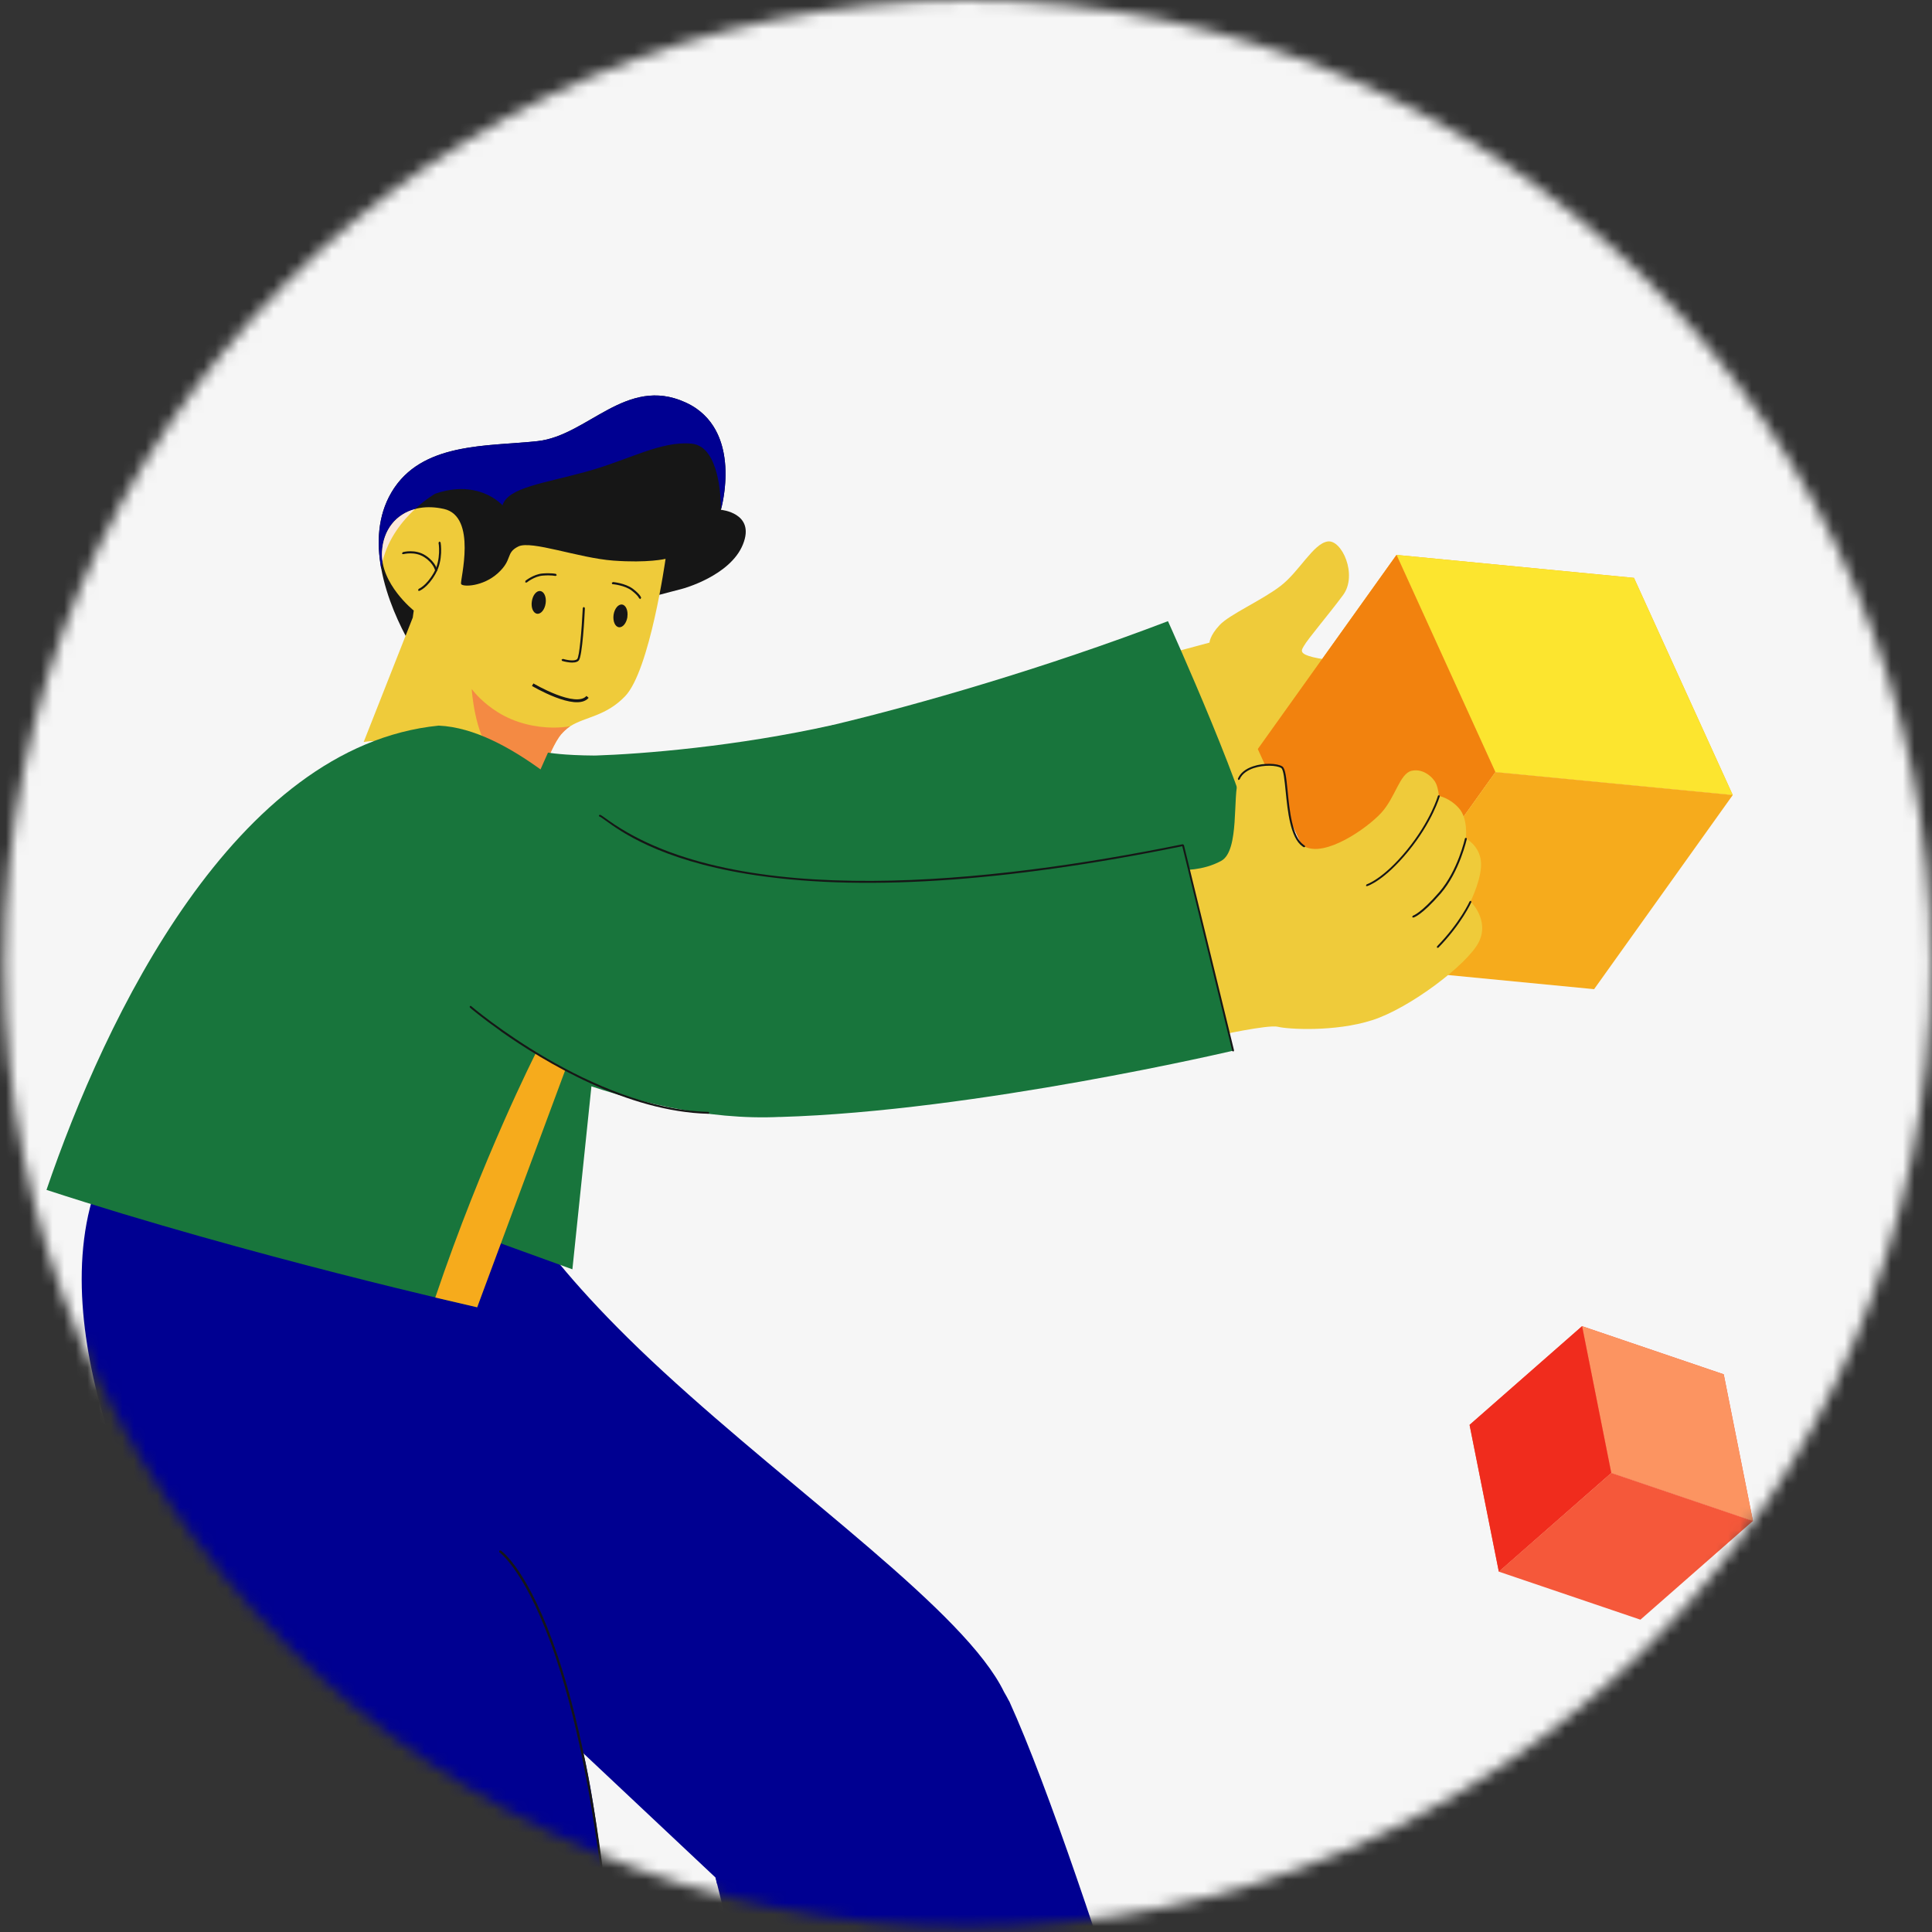 <svg width="166" height="166" viewBox="0 0 166 166" fill="none" xmlns="http://www.w3.org/2000/svg">
<rect x="0" y="0" width="166" height="166" fill="#333333" stroke="none"/>
<g clip-path="url(#clip0_875_8458)">
<mask id="mask0_875_8458" style="mask-type:luminance" maskUnits="userSpaceOnUse" x="0" y="0" width="166" height="166">
<path d="M83.155 165.605C128.883 165.605 165.953 128.535 165.953 82.807C165.953 37.079 128.883 0.009 83.155 0.009C37.427 0.009 0.357 37.079 0.357 82.807C0.357 128.535 37.427 165.605 83.155 165.605Z" fill="white"/>
</mask>
<g mask="url(#mask0_875_8458)">
<path d="M251.047 -29.492H-69.939V250.326H251.047V-29.492Z" fill="#F6F6F6"/>
<path d="M32.756 48.844C33.225 51.424 34.371 53.794 35.166 55.208C35.648 56.061 35.993 56.562 35.993 56.562L49.657 52.954L53.141 52.036L53.454 51.951L56.658 51.105L58.645 50.583C58.645 50.583 62.748 49.489 63.835 46.773C64.93 44.064 61.94 43.803 61.94 43.803C61.94 43.803 63.966 36.874 58.879 34.568C53.799 32.263 50.497 37.434 46.179 37.903C41.867 38.372 36.169 37.962 33.622 42.325C32.437 44.351 32.359 46.669 32.749 48.851" fill="#161616"/>
<path d="M38.129 43.725C41.04 44.37 39.51 49.9 39.614 50.173C39.725 50.447 41.496 50.42 42.786 49.242C44.075 48.069 43.417 47.509 44.531 46.956C45.638 46.402 49.709 47.946 52.692 48.167C55.681 48.389 57.186 48.017 57.186 48.017C57.186 48.017 55.837 57.624 53.701 59.832C52.034 61.557 50.301 61.577 49.005 62.391H48.999C48.895 62.456 48.803 62.547 48.706 62.619C46.062 61.499 43.815 60.541 41.405 58.757C39.067 57.025 37.067 55.559 35.459 53.104L35.55 52.459C35.55 52.459 32.665 50.166 32.815 47.412C32.958 44.65 35.218 43.081 38.123 43.725" fill="#EFCB3A"/>
<path d="M35.459 53.084V53.104C38.057 52.687 42.577 53.241 44.915 54.973C47.325 56.758 47.989 59.128 48.699 62.619C48.458 62.808 48.23 63.023 48.035 63.309C46.798 65.1 45.749 69.236 45.677 69.529V69.542C45.677 69.542 42.655 69.666 38.702 66.299C34.749 62.945 31.245 63.759 31.245 63.759L35.459 53.078" fill="#EFCB3A"/>
<path d="M48.367 62.919C48.25 63.036 48.139 63.166 48.035 63.316C46.811 65.094 45.762 69.184 45.678 69.529V69.536C45.749 69.249 46.798 65.114 48.035 63.316C48.139 63.166 48.244 63.036 48.361 62.919" fill="#7F7F7F"/>
<path d="M49.005 62.398C48.914 62.417 48.797 62.43 48.667 62.45C48.68 62.502 48.686 62.561 48.699 62.613C48.797 62.535 48.901 62.463 49.005 62.398Z" fill="#F48A43"/>
<path d="M48.667 62.45C47.846 62.554 46.303 62.613 44.525 62.02C43.652 61.727 42.916 61.317 42.33 60.9C41.197 60.099 40.584 59.272 40.532 59.2C40.532 59.317 40.799 63.075 42.226 64.619C43.593 66.104 45.469 69.184 45.684 69.536C45.769 69.197 46.811 65.107 48.042 63.323C48.146 63.173 48.257 63.042 48.374 62.925C48.478 62.815 48.589 62.71 48.706 62.619C48.693 62.567 48.68 62.508 48.673 62.456" fill="#F48A43"/>
<path d="M35.954 50.759L35.921 50.714L35.973 50.596C35.973 50.596 36.618 50.355 37.269 49.216C37.927 48.069 37.686 46.643 37.68 46.63L37.751 46.526L37.855 46.597C37.868 46.656 38.109 48.102 37.419 49.307C36.735 50.512 36.051 50.759 36.025 50.772L35.941 50.759H35.954Z" fill="#161616"/>
<path d="M34.573 47.607L34.541 47.555L34.606 47.444C34.651 47.431 35.687 47.145 36.579 47.737C37.471 48.336 37.569 48.981 37.569 49.007L37.491 49.111L37.387 49.033C37.387 49.033 37.295 48.434 36.475 47.887C35.661 47.34 34.664 47.614 34.658 47.614L34.58 47.6M48.283 56.777L48.25 56.673L48.367 56.614C48.634 56.692 49.37 56.855 49.592 56.627C49.781 56.438 49.976 54.224 50.074 52.231L50.171 52.146L50.256 52.244C50.224 52.941 50.041 56.432 49.722 56.758C49.383 57.103 48.426 56.823 48.315 56.79L48.289 56.777H48.283ZM46.882 51.84C46.804 52.381 46.479 52.778 46.147 52.733C45.814 52.687 45.612 52.212 45.697 51.671C45.769 51.137 46.101 50.733 46.426 50.785C46.759 50.831 46.961 51.306 46.882 51.84ZM53.91 53C53.832 53.54 53.506 53.938 53.174 53.892C52.842 53.846 52.646 53.371 52.718 52.83C52.796 52.296 53.128 51.892 53.454 51.944C53.779 51.99 53.981 52.465 53.903 53H53.91ZM45.15 50.056L45.13 50.036L45.144 49.906C45.144 49.906 45.84 49.333 46.622 49.274C47.39 49.216 47.762 49.307 47.775 49.313L47.84 49.424L47.729 49.489C47.729 49.489 47.364 49.398 46.635 49.457C45.912 49.515 45.267 50.043 45.261 50.049H45.15V50.056ZM52.601 50.179L52.562 50.095L52.659 50.01C52.705 50.01 53.695 50.108 54.333 50.557L54.405 50.609C55.023 51.091 55.082 51.326 55.089 51.371L55.011 51.476L54.906 51.397C54.906 51.397 54.848 51.189 54.288 50.753C53.695 50.284 52.653 50.193 52.64 50.193L52.594 50.179H52.601Z" fill="#161616"/>
<path d="M59.875 35.128C59.582 34.92 59.25 34.731 58.885 34.568C53.805 32.263 50.503 37.434 46.185 37.903C42.056 38.352 36.663 37.994 33.974 41.785C33.85 41.954 33.739 42.136 33.629 42.319C32.443 44.344 32.365 46.669 32.756 48.844C32.782 48.643 32.821 48.447 32.867 48.252C32.821 47.978 32.808 47.698 32.821 47.418C32.925 45.516 34.026 44.175 35.66 43.738C36.598 42.872 37.386 42.423 37.386 42.423C39.998 41.517 41.763 42.338 42.603 42.931C42.981 43.198 43.176 43.419 43.176 43.419C43.652 41.876 46.745 41.531 50.393 40.521C54.046 39.512 56.762 37.877 59.413 38.118C59.752 38.15 60.051 38.268 60.305 38.443C62.031 39.661 61.94 43.791 61.94 43.791C61.94 43.791 63.685 37.818 59.862 35.122" fill="#000091"/>
<path d="M35.661 43.739C34.032 44.175 32.925 45.51 32.821 47.418C32.808 47.705 32.821 47.978 32.867 48.252V48.239C33.355 46.239 34.599 44.722 35.654 43.745" fill="#FDE8DA"/>
<path d="M69.977 148.055C72.693 146.218 83.778 143.294 86.728 146.199C93.378 160.833 105.693 203.427 105.693 203.427L72.523 206L61.614 161.869C59.752 154.053 67.743 149.566 69.97 148.061L69.977 148.055ZM37.855 147.273C40.767 147.566 48.628 151.318 51.435 158.176C52.509 167.45 53.903 186.162 53.083 210.891L22.615 214.063C22.615 214.063 20.166 178.652 17.692 155.102C20.987 148.022 34.41 146.922 37.855 147.273Z" fill="#000091"/>
<path d="M43.294 101.443C43.294 101.443 45.391 107.174 56.977 117.842C68.564 128.51 82.938 138.501 86.266 145.372C86.415 145.626 86.572 145.906 86.722 146.199C84.748 147.15 82.605 147.716 80.652 148.785C78.066 150.191 75.878 152.262 73.37 153.793C70.915 155.291 68.166 156.274 65.809 157.948C64.233 159.068 62.943 160.488 61.608 161.862L61.471 161.315L50.126 150.647C50.126 150.647 50.738 152.985 51.428 158.17C49.175 157.675 46.934 157.134 44.648 156.828C41.171 156.372 37.647 156.45 34.15 156.255C28.64 155.942 23.175 155.219 17.685 155.102C16.539 144.603 15.347 136.404 14.286 134.632C10.847 128.855 1.579 107.871 11.407 96.538L43.281 101.449L43.294 101.443Z" fill="#000091"/>
<path d="M53.421 186.885L53.382 186.806C53.108 173.435 51.917 154.893 47.788 142.506C45.332 135.14 42.962 133.407 42.909 133.375L42.883 133.238L43.02 133.212C43.118 133.284 45.462 134.938 47.957 142.395C52.105 154.809 53.304 173.403 53.577 186.813L53.48 186.911L53.421 186.891V186.885ZM70.889 198.145L70.85 198.061L70.947 197.963C80.209 198.061 101.961 194.296 102.176 194.257L102.294 194.335L102.215 194.446C101.994 194.485 80.228 198.249 70.947 198.152L70.895 198.132L70.889 198.145Z" fill="#161616"/>
<path d="M150.613 130.685L138.44 126.556L135.933 113.947L148.105 118.083L150.613 130.685Z" fill="#F5583A"/>
<path d="M148.105 118.083L135.933 113.947L138.44 126.556L150.613 130.685L148.105 118.083Z" fill="#FC9461"/>
<path d="M138.44 126.556L128.782 135.036L126.268 122.427L135.933 113.947L138.44 126.556Z" fill="#F5583A"/>
<path d="M135.933 113.947L126.268 122.427L128.782 135.036L138.44 126.556L135.933 113.947Z" fill="#F02C1D"/>
<path d="M150.613 130.685L140.947 139.165L128.775 135.036L138.44 126.556L150.613 130.685Z" fill="#F5583A"/>
<path d="M104.378 70.682L106.937 70.005C106.937 70.005 108.129 70.363 109.516 70.076C110.904 69.79 111.548 69.223 114.388 69.243C113.105 66.533 121.103 57.279 119.312 57.168C111.054 56.64 111.698 56.1 112.024 55.514C112.402 54.849 114.121 52.856 115.398 51.13C116.674 49.411 115.293 46.324 114.062 46.526C112.825 46.728 111.646 49.099 110.031 50.343C108.416 51.586 105.628 52.798 104.782 53.716C103.935 54.628 103.922 55.214 103.922 55.214L99.656 56.36L104.384 70.682" fill="#EFCB3A"/>
<path d="M148.88 68.311L128.482 66.338L119.989 47.679L140.394 49.652L148.88 68.311Z" fill="#F6AB1C"/>
<path d="M140.394 49.652L119.989 47.679L128.482 66.338L148.88 68.311L140.394 49.652Z" fill="#FCE52F"/>
<path d="M128.482 66.338L116.57 83.017L108.077 64.358L119.989 47.679L128.482 66.338Z" fill="#F6AB1C"/>
<path d="M119.989 47.679L108.077 64.358L116.57 83.017L128.482 66.338L119.989 47.679Z" fill="#F2820E"/>
<path d="M148.88 68.311L136.968 84.991L116.57 83.017L128.482 66.338L148.88 68.311Z" fill="#F6AB1C"/>
<path d="M66.512 72.942C67.242 75.404 70.739 82.321 74.621 83.825L107.862 73.294C107.843 69.927 100.353 53.371 100.353 53.371C89.75 57.422 78.873 60.548 71.599 62.281C66.922 64.528 65.405 69.21 66.505 72.942H66.512Z" fill="#18753C"/>
<path d="M74.718 74.688C73.474 70.604 72.445 66.462 71.599 62.281C63.249 64.15 55.147 64.788 51.135 64.918C47.371 67.146 44.889 73.001 44.805 76.941C44.72 80.823 44.518 86.241 48.843 88.859L76.737 81.904C76.053 79.487 75.435 77.039 74.712 74.681L74.718 74.688Z" fill="#18753C"/>
<path d="M51.584 88.866C51.441 87.029 51.187 85.193 51.142 83.343C51.077 80.745 51.2 78.159 51.22 75.56C51.246 71.965 50.842 68.455 51.142 64.918C48.393 64.905 47.084 64.664 47.084 64.664L30.379 102.25L49.181 109.062L51.272 88.957L51.584 88.873V88.866Z" fill="#18753C"/>
<path d="M101.545 74.74C101.545 74.74 103.316 74.85 104.931 73.965C106.54 73.085 105.876 68.292 106.429 66.95C106.976 65.609 109.471 65.53 110.116 65.915C110.76 66.292 110.291 71.744 112.063 72.721C113.834 73.698 117.417 71.203 118.66 69.861C119.904 68.52 120.256 66.462 121.292 66.227C122.327 65.993 123.18 66.853 123.389 67.328C123.597 67.81 123.63 68.389 123.63 68.389C123.63 68.389 124.555 68.539 125.356 69.445C126.157 70.35 125.948 72.043 125.948 72.043C125.948 72.043 127.069 72.61 127.238 73.958C127.414 75.306 126.352 77.455 126.352 77.455C126.352 77.455 128.013 79.051 127.056 80.953C126.098 82.855 121.129 86.626 117.905 87.654C114.681 88.69 110.598 88.43 109.796 88.221C108.989 88.013 104.462 89.009 104.462 89.009L101.545 74.727V74.74Z" fill="#EFCB3A"/>
<path d="M111.9 72.714C110.865 71.985 110.637 69.686 110.467 67.992C110.37 67.035 110.285 66.13 110.083 65.986H110.077C109.679 65.745 108.585 65.706 107.712 65.999C107.289 66.143 106.729 66.429 106.507 66.976L106.403 67.022L106.358 66.918C106.553 66.436 107.002 66.064 107.667 65.843C108.605 65.524 109.738 65.589 110.161 65.843L110.181 65.856C110.435 66.032 110.513 66.748 110.637 67.979C110.799 69.64 111.027 71.894 111.998 72.584L112.109 72.656L112.141 72.766L112.03 72.799L111.907 72.721L111.9 72.714ZM117.397 76.14L117.364 76.094L117.417 75.99C117.417 75.99 118.843 75.541 120.881 73.04C122.933 70.532 123.545 68.39 123.552 68.37L123.649 68.311L123.708 68.409C123.708 68.409 123.083 70.604 121.005 73.138C118.927 75.677 117.521 76.12 117.456 76.14L117.384 76.127L117.397 76.14ZM121.37 78.823L121.337 78.778L121.396 78.68C121.396 78.68 122.067 78.491 123.656 76.661C125.265 74.805 125.864 72.063 125.87 72.037L125.968 71.972L126.033 72.069C126.033 72.069 125.421 74.883 123.786 76.772C122.145 78.66 121.468 78.836 121.441 78.836L121.376 78.823H121.37ZM123.48 81.441H123.467V81.318C125.46 79.273 126.274 77.449 126.281 77.436L126.385 77.397L126.424 77.501C126.424 77.501 125.597 79.37 123.578 81.435H123.473L123.48 81.441Z" fill="#161616"/>
<path d="M49.005 91.764C49.995 88.482 51.526 85.395 53.063 82.327C54.561 79.344 56.176 76.172 56.17 72.773C53.193 71.49 51.936 70.246 51.532 70.076C50.321 69.581 43.854 62.619 37.693 62.346C20.154 64.104 9.036 87.459 3.995 102.237C21.489 107.942 41.001 112.319 41.001 112.319C41.001 112.319 43.32 104.966 48.81 91.582C48.875 91.64 48.947 91.692 49.012 91.751L49.005 91.764Z" fill="#18753C"/>
<path d="M67.261 93.327C67.521 91.12 68.062 88.925 68.518 86.756C69.293 83.07 70.061 79.396 70.348 75.651C55.088 74.935 45.436 66.019 42.616 65.062C32.632 63.486 22.081 75.248 36.676 87.049C40.506 89.244 54.489 96.597 67.052 95.965C67.105 95.092 67.157 94.213 67.261 93.327Z" fill="#18753C"/>
<path d="M101.636 72.617C89.059 75.183 76.848 75.814 69.69 75.619C64.076 75.567 60.481 80.23 59.628 84.32C59.087 86.925 61.875 92.618 67.046 95.972C83.849 95.477 105.941 90.279 105.941 90.279L101.629 72.617H101.636Z" fill="#18753C"/>
<path d="M51.48 70.148L51.454 70.05L51.559 70.005C51.676 70.057 51.858 70.181 52.125 70.376C52.19 70.422 52.255 70.467 52.321 70.519C63.282 78.257 85.152 75.892 101.623 72.538L101.721 72.597L106.032 90.26L105.974 90.358L105.876 90.299L101.584 72.708C86.207 75.84 73.624 76.635 64.18 75.085C56.639 73.847 53.297 71.412 52.041 70.506C51.793 70.324 51.611 70.194 51.513 70.155H51.5L51.48 70.148Z" fill="#161616"/>
<path d="M48.576 91.921L46.036 90.488C46.036 90.488 41.47 99.443 37.4 111.485L41.001 112.325L48.576 91.921Z" fill="#F6AB1C"/>
<path d="M43.033 88.599C41.386 87.433 40.389 86.593 40.363 86.56V86.443L40.461 86.43C40.565 86.521 50.868 95.288 60.879 95.535L60.957 95.62L60.872 95.698C53.884 95.529 46.765 91.237 43.02 88.599H43.033Z" fill="#161616"/>
<path d="M45.769 58.829C45.769 58.829 49.487 61.036 50.484 59.877" stroke="#161616" stroke-width="0.25" stroke-miterlimit="10"/>
</g>
</g>
<defs>
<clipPath id="clip0_875_8458">
<rect width="166" height="166" fill="white"/>
</clipPath>
</defs>
</svg>
